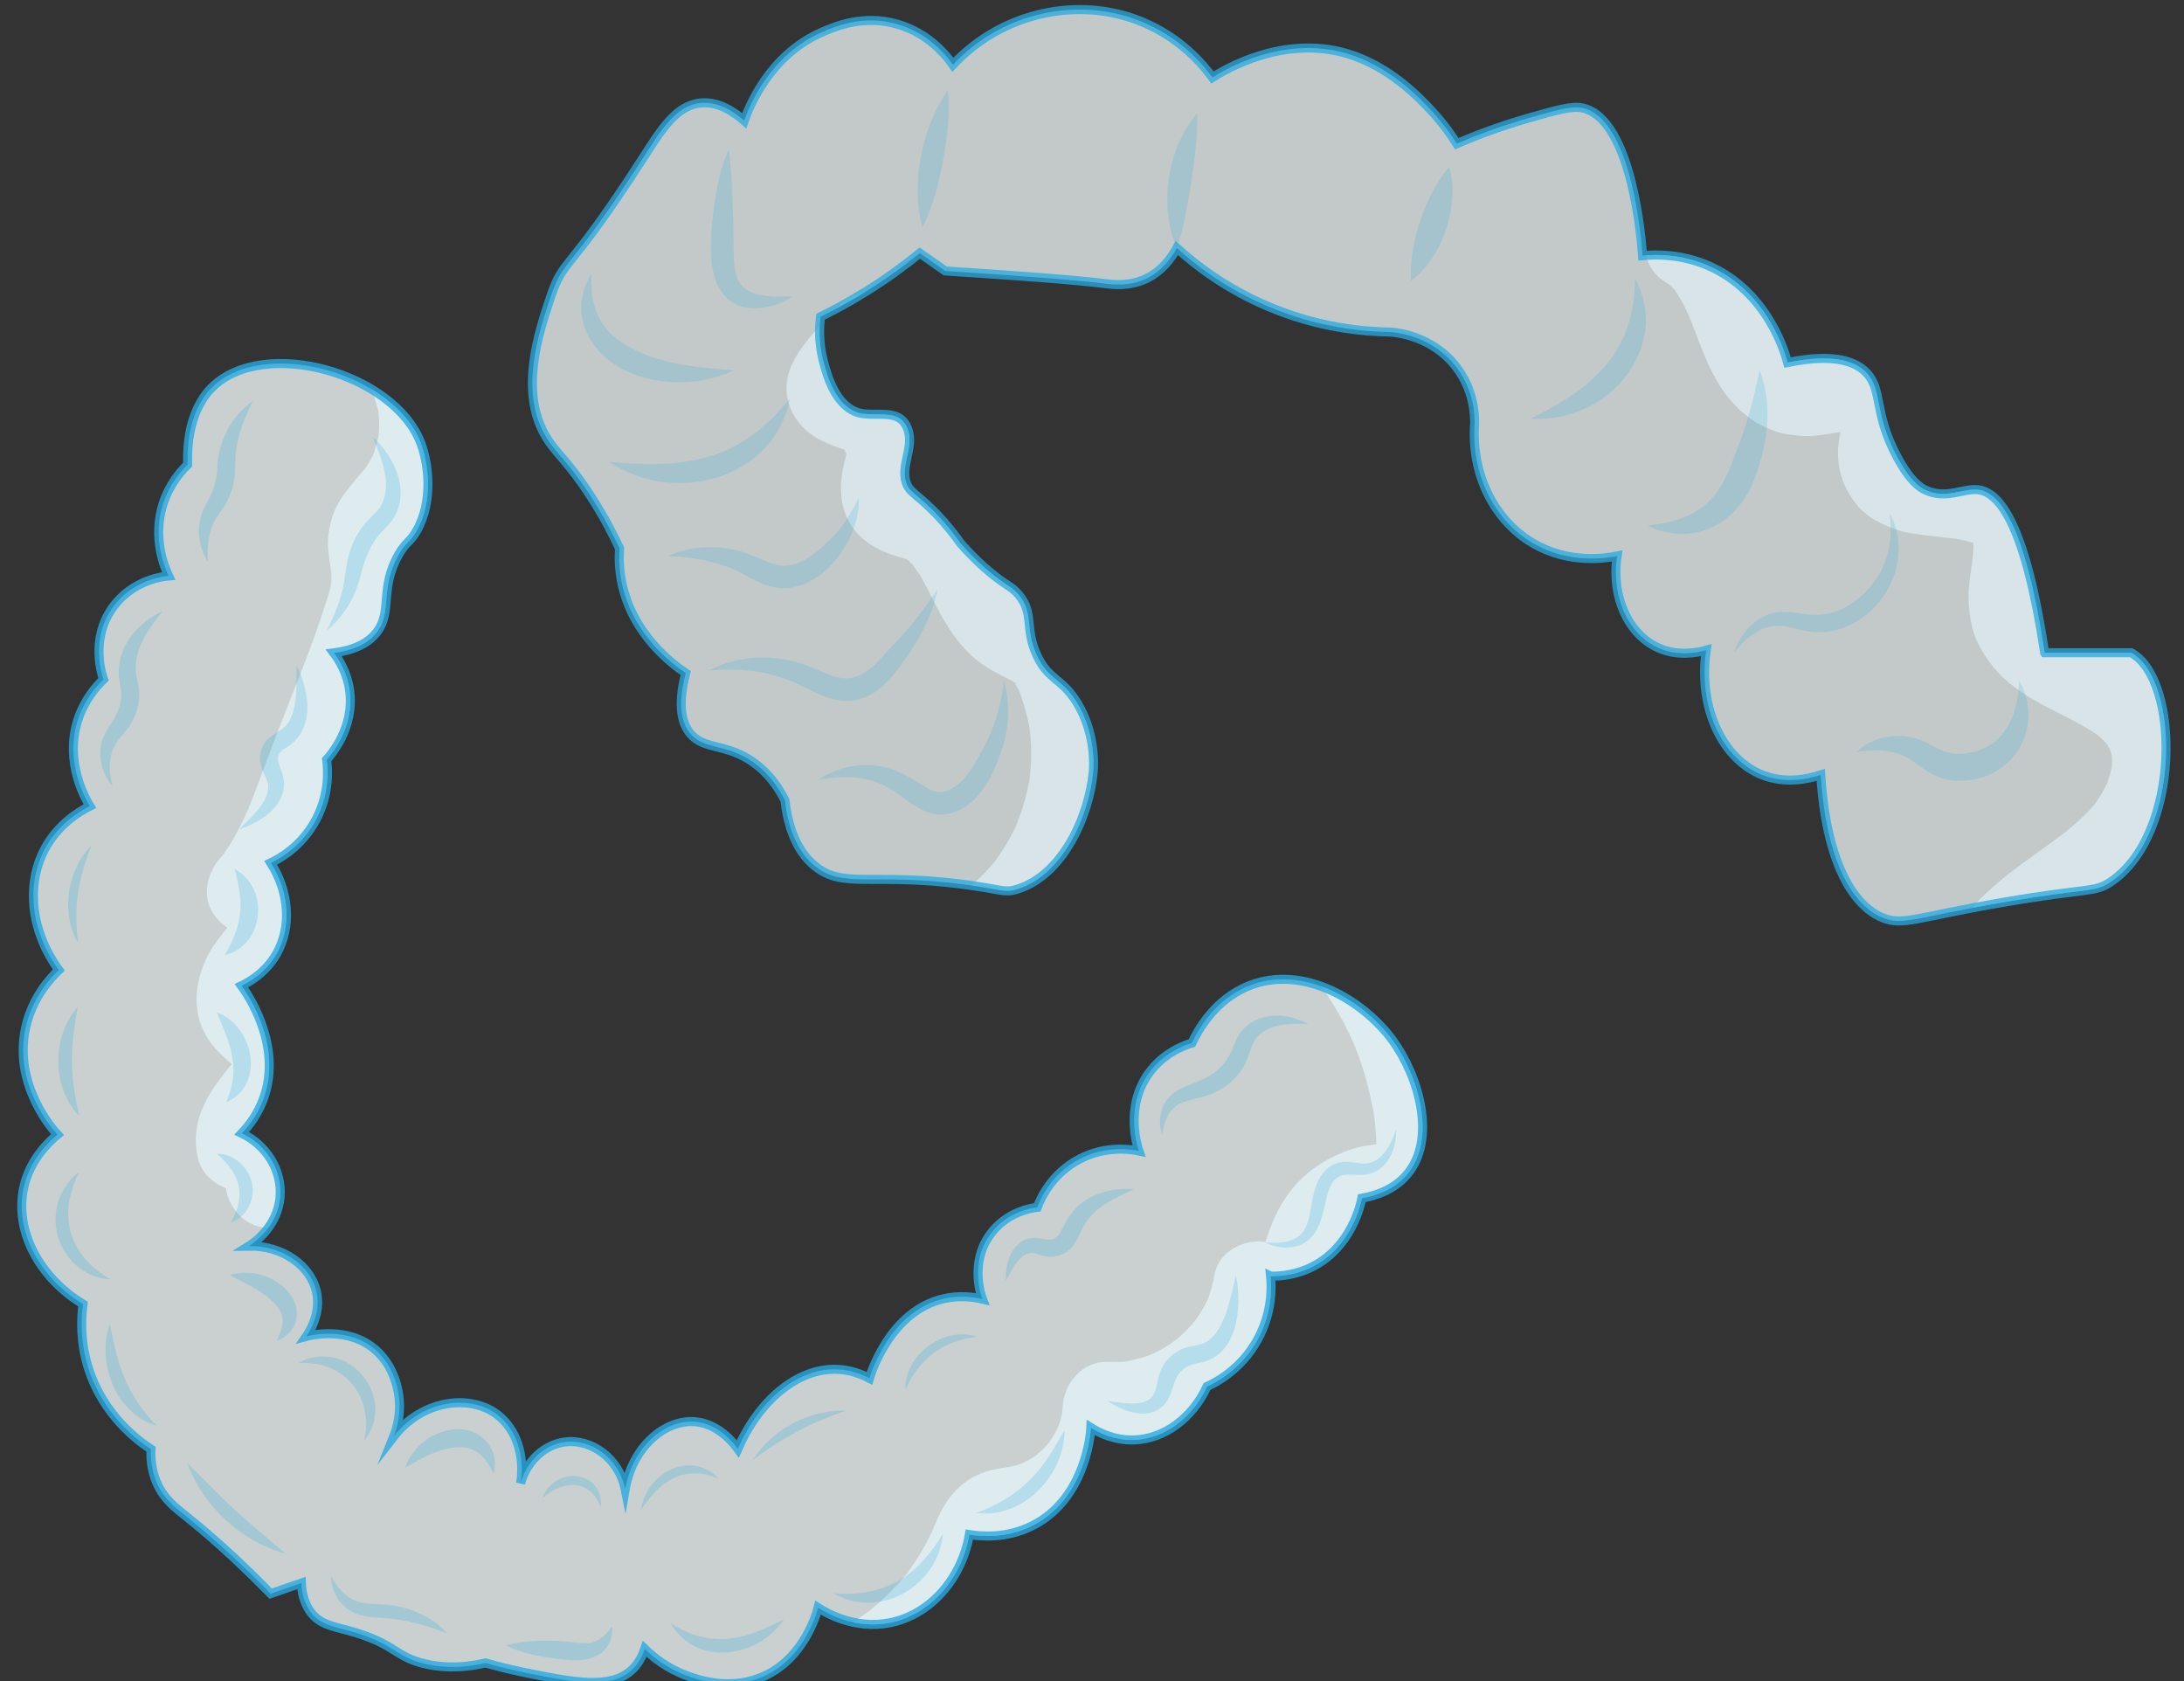 <?xml version="1.0" encoding="UTF-8"?>
<svg id="Layer_1" data-name="Layer 1" xmlns="http://www.w3.org/2000/svg" xmlns:xlink="http://www.w3.org/1999/xlink" viewBox="0 0 773 595">
  <rect x="0" y="0" width="773" height="595" fill="#333333" stroke="none"/>
  <defs>
    <style>
      .cls-1, .cls-2 {
        fill: none;
      }

      .cls-1, .cls-2, .cls-3, .cls-4 {
        stroke: #27aae1;
        stroke-miterlimit: 10;
        stroke-width: 3.2px;
      }

      .cls-1, .cls-4, .cls-5 {
        opacity: .79;
      }

      .cls-6 {
        clip-path: url(#clippath);
      }

      .cls-7, .cls-2, .cls-8, .cls-3, .cls-9 {
        opacity: .76;
      }

      .cls-7, .cls-10, .cls-11 {
        stroke-width: 0px;
      }

      .cls-7, .cls-11 {
        fill: #deecf0;
      }

      .cls-12 {
        clip-path: url(#clippath-1);
      }

      .cls-13 {
        opacity: .19;
      }

      .cls-14 {
        opacity: .23;
      }

      .cls-3, .cls-4, .cls-9, .cls-5 {
        fill: #f0f9f8;
      }

      .cls-10 {
        fill: #27aae1;
      }
    </style>
    <clipPath id="clippath">
      <path class="cls-3" d="m723.69,231h30.63c17.39,9.58,17.61,64.35-7.21,81.07-5.85,3.94-7.51,2.01-37.83,7.21-31.48,5.4-35.86,8.54-43.24,5.4-4.03-1.72-18.98-9.58-21.62-50.44-4.49,1.47-12.56,3.24-20.72,0-13.93-5.53-22.76-23.52-19.82-44.14-3.11.87-10.11,2.32-17.11-.9-10.4-4.78-16.58-17.92-14.41-32.43-3.96.8-17.02,2.92-29.72-4.5-13.98-8.17-21.97-24.65-20.72-42.33.05-2.9-.16-11.64-6.31-19.82-8.44-11.23-21.35-12.45-23.42-12.61-9.75-.12-25.56-1.54-43.23-9.01-14.96-6.32-25.7-14.61-32.43-20.72-1.76,3.23-5.07,8.06-10.81,10.81-6.01,2.89-11.82,2.12-14.41,1.8-11.73-1.45-31.14-2.82-56.75-4.5,0,0-2.83-1.98-9.01-6.31-5.39,4.38-11.68,9-18.92,13.51-5.67,3.53-11.12,6.5-16.21,9.01-.44,3.46-.7,8.94.9,15.31,1.67,6.63,4.57,15.41,11.49,18.3,6.32,2.64,16.48-2.52,18.84,7.41,1.36,5.75-2.74,11.87-.96,17.5,1.18,3.74,3.48,3.83,10.33,10.83,4.22,4.32,7.17,8.27,8.95,10.81,2.15,2.47,5.45,6.01,9.91,9.79,6.4,5.43,7.83,5.11,10.49,8.2,5.86,6.78,2.12,11.93,6.63,21.65,4.1,8.85,8.75,7.94,14.14,16.67,6.36,10.31,6.11,21.39,5.77,24.85-1.51,15.54-10.81,36.46-27.12,41.34-4.43,1.32-5.34-.05-18.92-1.8-32.21-4.16-42.25,1.61-52.24-6.31-3.96-3.14-9.2-9.44-10.81-23.42-2.17-4.31-5.98-10.24-12.61-14.41-8.94-5.62-15.99-3.64-20.72-9.01-2.73-3.1-5.03-9.04-1.8-21.62-4.86-3.29-18.66-13.59-22.52-31.53-1-4.66-1.14-8.94-.9-12.61-2.01-4.32-5.23-10.71-9.91-18.01-8.17-12.76-12.6-15.49-16.21-21.62-9.45-16.02-2.48-36.77,1.8-49.54,4.62-13.76,5.96-7.53,32.43-48.64,6.65-10.33,11.92-19.04,20.72-19.82,6.37-.56,11.89,3.28,15.31,6.31,1.49-4.26,8.63-23.28,27.92-31.53,4.38-1.87,14.22-6.07,26.12-2.7,11.5,3.26,17.84,11.57,19.82,14.41,4.06-4.32,13.29-12.93,27.92-17.11,4.45-1.27,20.53-5.61,38.73,1.8,13.91,5.66,21.9,15.27,25.22,19.82,3.99-2.54,24.73-15.22,47.58-8.49,15.29,4.5,26.06,16.09,29.88,20.2,4.14,4.45,7.07,8.64,9.01,11.71,5.68-2.45,14.32-5.88,25.22-9.01,10.4-2.98,15.67-4.46,19.4-3.6,17.54,4.01,20.81,47.47,21.13,52.24,5.11-.49,13.92-.55,23.42,3.6,20.95,9.17,27.06,30.96,27.92,34.23,17.17-3.53,24.44-.04,27.92,3.6,5.83,6.1,2.41,14.02,10.81,29.72,4.73,8.84,8.27,10.91,9.91,11.71,7.42,3.6,13.57-.71,18.92,0,7.76,1.03,16.69,13.04,23.42,57.65Z"/>
    </clipPath>
    <clipPath id="clippath-1">
      <path class="cls-4" d="m449.74,451.62c3.44.05,9.04-.38,14.91-3.39,13.67-7,16.91-21.91,17.37-24.19,4.84-.86,11.21-2.92,15.78-8.16,10.96-12.56,4.38-35.08-4.99-47.85-10.2-13.89-31.49-26.86-50.73-19.18-12.22,4.88-18.17,15.91-20.22,20.27-2.75.83-10,3.42-15.22,10.64-8.69,12.01-4.04,26.13-3.53,27.58-2.54-.54-11.45-2.1-20.92,2.79-10.47,5.41-14.23,14.91-15.05,17.13-1.53.17-10.79,1.38-16.74,9.68-7.35,10.23-2.99,21.95-2.66,22.81-3.77-.88-8.55-1.34-13.75-.14-18.99,4.36-25.81,26.62-26.26,28.17-4.77-2.49-8.88-3.12-11.83-3.19-13.72-.32-27.22,10.94-34.76,28.14-1.24-1.72-6.74-8.96-15.24-9.6-10.53-.79-22.02,8.82-24.62,23.88-2.17-10.94-12.03-17.96-21.42-16.69-7.25.98-13.49,6.81-15.61,14.65,1.58-9.56-1.38-19.11-8.13-24.28-9.77-7.49-26.76-5.29-36.79,7.7.99-2.47,3.28-9.14,1.3-17.28-.54-2.22-2.14-8.47-7.59-13.3-9.75-8.64-23.31-5.21-24.62-4.86,1.09-1.58,5.33-8.15,3.59-15.84-2.09-9.18-11.9-16.33-23.91-16.12.99-.61,10.21-6.49,11.04-17.53.69-9.18-4.69-18.14-13.58-22.39,2.78-2.92,5.75-6.94,7.68-12.19,7.06-19.22-6.12-37.76-7.79-40.03,2.98-1.43,8.71-4.74,12.45-11.32,5.39-9.48,4.47-21.85-2.08-32.18,2.71-1.28,10.93-5.6,16.09-15.41,4.9-9.32,4.11-18.05,3.7-21.09,1.4-1.54,10.05-11.4,8.11-24.7-.9-6.18-3.73-10.66-5.59-13.1,9.03-1.19,13.18-4.58,15.3-7.39,5.51-7.3.89-15.33,7.54-27.18,2.81-5.02,4.03-4.26,6.52-8.67,6.01-10.6,4.11-24.05,1.44-31.03-9.47-24.74-55.36-37.68-73.74-19.83-2.52,2.45-9.33,10.15-8.78,27.47-2.43,2.35-6.41,6.88-8.64,13.72-4.03,12.35.65,23.02,1.92,25.69-1.67.14-12.65,1.28-19.71,11.01-8.32,11.46-3.72,24.53-3.34,25.58-2.66,2.55-6.85,7.33-9.12,14.48-4.8,15.09,2.93,28.16,4.29,30.38-3.85,1.93-11.43,6.49-16.09,15.41-6.7,12.81-4.6,29.32,5.1,42.6-3.13,2.98-9.38,9.78-11.72,20.3-4.54,20.39,9.7,36.29,11.23,37.94-3.34,2.78-9.94,9.15-12,19.05-3.08,14.78,5.22,31.3,21.05,40.94-.67,4.99-1.06,13.15,1.83,22.44,5.31,17.08,18,26.14,22.24,28.91-.15,2.98.05,7.35,2.06,11.94,2.53,5.77,6.57,8.79,10.56,11.97,16.34,13.05,29.48,27.03,29.69,27.22h0s10.42-3.62,10.9-3.78c.14,3.11.85,7.4,3.78,10.9,3.64,4.33,8.12,4.4,15.92,6.83,13.74,4.29,13.76,8.45,24.02,10.87,4.64,1.09,11.82,1.94,21.48-.31,3.08.89,7.88,2.18,13.83,3.39,17.61,3.59,30.18,5.98,37.72-.73,1.42-1.26,3.43-3.54,4.8-7.62,2.76,2.7,7.81,6.94,15.24,9.6,3.48,1.25,13.87,4.97,25.01.85,15.99-5.91,20.64-23.24,21.09-25.04,2.73,1.75,12.87,7.81,25.38,5.34,14.04-2.78,25.35-15.17,28.18-31.22,4.07.66,12.98,1.49,22.16-3.07,19.39-9.64,20.8-33.77,20.84-34.78,2.77,1.74,8.27,4.61,15.36,4.35,10.73-.39,20.61-7.8,25.75-18.91,3.05-1.39,11.99-5.95,17.82-16.46,5.47-9.86,5-19.2,4.66-22.61Z"/>
    </clipPath>
  </defs>
  <g>
    <path class="cls-9" d="m723.69,231h30.63c17.39,9.58,17.61,64.35-7.21,81.07-5.85,3.94-7.51,2.01-37.83,7.21-31.48,5.4-35.86,8.54-43.24,5.4-4.03-1.72-18.98-9.58-21.62-50.44-4.49,1.47-12.56,3.24-20.72,0-13.93-5.53-22.76-23.52-19.82-44.14-3.11.87-10.11,2.32-17.11-.9-10.4-4.78-16.58-17.92-14.41-32.43-3.96.8-17.02,2.92-29.72-4.5-13.98-8.17-21.97-24.65-20.72-42.33.05-2.9-.16-11.64-6.31-19.82-8.44-11.23-21.35-12.45-23.42-12.61-9.75-.12-25.56-1.54-43.23-9.01-14.96-6.32-25.7-14.61-32.43-20.72-1.76,3.23-5.07,8.06-10.81,10.81-6.01,2.89-11.82,2.12-14.41,1.8-11.73-1.45-31.14-2.82-56.75-4.5,0,0-2.83-1.98-9.01-6.31-5.39,4.38-11.68,9-18.92,13.51-5.67,3.53-11.12,6.5-16.21,9.01-.44,3.46-.7,8.94.9,15.31,1.67,6.63,4.57,15.41,11.49,18.3,6.32,2.64,16.48-2.52,18.84,7.41,1.36,5.75-2.74,11.87-.96,17.5,1.18,3.74,3.48,3.83,10.33,10.83,4.22,4.32,7.17,8.27,8.95,10.81,2.15,2.47,5.45,6.01,9.91,9.79,6.4,5.43,7.83,5.11,10.49,8.2,5.86,6.78,2.12,11.93,6.63,21.65,4.1,8.85,8.75,7.94,14.14,16.67,6.36,10.31,6.11,21.39,5.77,24.85-1.51,15.54-10.81,36.46-27.12,41.34-4.43,1.32-5.34-.05-18.92-1.8-32.21-4.16-42.25,1.61-52.24-6.31-3.96-3.14-9.2-9.44-10.81-23.42-2.17-4.31-5.98-10.24-12.61-14.41-8.94-5.62-15.99-3.64-20.72-9.01-2.73-3.1-5.03-9.04-1.8-21.62-4.86-3.29-18.66-13.59-22.52-31.53-1-4.66-1.14-8.94-.9-12.61-2.01-4.32-5.23-10.71-9.91-18.01-8.17-12.76-12.6-15.49-16.21-21.62-9.45-16.02-2.48-36.77,1.8-49.54,4.62-13.76,5.96-7.53,32.43-48.64,6.65-10.33,11.92-19.04,20.72-19.82,6.37-.56,11.89,3.28,15.31,6.31,1.49-4.26,8.63-23.28,27.92-31.53,4.38-1.87,14.22-6.07,26.12-2.7,11.5,3.26,17.84,11.57,19.82,14.41,4.06-4.32,13.29-12.93,27.92-17.11,4.45-1.27,20.53-5.61,38.73,1.8,13.91,5.66,21.9,15.27,25.22,19.82,3.99-2.54,24.73-15.22,47.58-8.49,15.29,4.5,26.06,16.09,29.88,20.2,4.14,4.45,7.07,8.64,9.01,11.71,5.68-2.45,14.32-5.88,25.22-9.01,10.4-2.98,15.67-4.46,19.4-3.6,17.54,4.01,20.81,47.47,21.13,52.24,5.11-.49,13.92-.55,23.42,3.6,20.95,9.17,27.06,30.96,27.92,34.23,17.17-3.53,24.44-.04,27.92,3.6,5.83,6.1,2.41,14.02,10.81,29.72,4.73,8.84,8.27,10.91,9.91,11.71,7.42,3.6,13.57-.71,18.92,0,7.76,1.03,16.69,13.04,23.42,57.65Z"/>
    <g class="cls-6">
      <g class="cls-8">
        <path class="cls-11" d="m296.87,108.15c-8.85,10.06-23.25,21.71-16.96,36.63,2.24,5.3,6.44,9.19,11.64,11.54,2.56,1.16,5.2,2.2,7.89,3.05l.55.19c-1.73-.72-1.79-.64-.19.24l-1.12-.79c1.07,1.17,1.25,1.32.54.44-1.55-1.98,1.48,3.3-.16-.72.35.85.51,1.74.76,2.61-1.1-3.76-.34-.43-.24-.2-.6-1.37.36-1.64-.16.22-2.1,7.52-2.93,15.73.87,22.88,3.27,6.14,8.78,9.8,15.22,12.02,2.01.69,4.08,1.26,6.12,1.86-.64-.19-2.88-1.68-.75-.2,1.48,1.02,2.18,2.34.31.04.9,1.11,2.08,2.1,3.04,3.17-2.87-3.19.78,1.42,1.36,2.39,1.82,3.08,3.39,6.3,5.01,9.49,3.69,7.24,7.96,14.53,14.22,19.86,3.91,3.33,7.89,5.28,12.39,7.6-.19-.1,2.68,1.35,2.64,1.48-.24.83-2.15-3.51-1.08-1.07.47,1.07,1.21,2.16,1.77,3.2,1.4,2.62-.24-.82.34.83,1.36,3.83,2.53,7.67,3.3,11.67-.01-.06.7,4.54.39,2.1s.18,2.2.17,2.13c.18,2.37.25,4.76.21,7.14s-.25,4.76-.45,7.14c.05-.64.54-3.13,0,0-.24,1.41-.5,2.82-.81,4.22-.51,2.33-1.12,4.64-1.84,6.92-.32,1.01-2.68,7.12-1.4,4.21-1.91,4.36-4.23,8.55-6.92,12.47.09-.13-2.68,3.6-1.28,1.83,1.05-1.34-1.61,1.86-1.94,2.22-1.75,1.96-3.62,3.79-5.57,5.55-6.22,5.64-6.15,16.97,0,22.62,6.64,6.1,15.99,6.01,22.62,0,28.96-26.26,38.89-73.57,20.16-108.52-2.92-5.45-7.45-9.99-12.8-13.07-1.77-1.02-3.67-1.77-5.49-2.68-.87-.44-1.78-1.07-2.68-1.46-2.9-1.26,1.6,1.88-.39-.27-.64-.69-1.33-1.36-1.99-2.04-.43-.45-1.68-2.45-.56-.62,1.35,2.2-.64-1.09-.75-1.25-.42-.66-.83-1.34-1.23-2.02-1.93-3.28-3.57-6.72-5.31-10.11-3.81-7.4-8.3-14.57-14.96-19.71-3.86-2.98-7.87-5.04-12.55-6.55-1.06-.34-2.33-.84-3.44-.98-1.67-.21,1.08.71,1.63,1.36l1.27,3.06c1,3.61,1.44,4.13,1.31,1.57l-.06,1.17c.24-1.05.49-2.1.75-3.14,3.14-14.44-1.14-27.96-13.22-36.87-2.6-1.92-5.49-3.16-8.54-4.28-.87-.32-1.94-.86-2.86-.98-1.39-.18,1.83,1.58-.13-.06,4.69,3.92-1.82,19.91,3.01,15.57,1.42-1.28,2.61-2.96,3.87-4.4,2.37-2.69,4.73-5.38,7.1-8.07,5.52-6.28,6.64-16.52,0-22.62-6.05-5.55-16.72-6.71-22.62,0h0Z"/>
      </g>
      <path class="cls-7" d="m589.82,100.11c.93.53,1.83,1.12,2.68,1.77-1.08-.83-2.16-1.67-3.24-2.5,1.89,1.47,3.53,3.19,4.99,5.08l-2.5-3.24c2.9,3.83,5.01,8.16,6.89,12.57-.54-1.27-1.07-2.55-1.61-3.82,3.57,8.47,6.27,17.48,10.99,25.41,2.77,4.66,6.19,8.68,10.46,11.98,3.06,2.36,5.73,3.73,9.43,5.13,2.89,1.1,5.97,1.41,9.03,1.73,4.06.42,8.27-.36,12.26-.95,2.9-.42,5.78-1,8.69-1.41-1.42.19-2.83.38-4.25.57,2.33-.31,4.66-.5,7-.21l-4.25-.57c1.03.16,2.02.41,2.98.81-1.27-.54-2.55-1.07-3.82-1.61.58.27,1.11.58,1.63.95l-3.24-2.5c.63.5,1.17,1.05,1.67,1.68l-2.5-3.24c.46.64.84,1.29,1.17,2l-1.61-3.82c.31.78.52,1.55.66,2.38l-.57-4.25c.17,1.35.12,2.66-.04,4l.57-4.25c-.8,5.65-2.84,11.08-2.76,16.87.09,7.07,2.65,13.38,7.26,18.66,3.41,3.92,8.16,6.2,12.94,7.94,3.96,1.44,8.29,1.83,12.43,2.37,3.63.47,7.28.77,10.9,1.25-1.42-.19-2.83-.38-4.25-.57,3.55.48,7.1,1.15,10.43,2.51-1.27-.54-2.55-1.07-3.82-1.61,1.48.63,2.87,1.4,4.16,2.37-1.08-.83-2.16-1.67-3.24-2.5.99.78,1.87,1.65,2.66,2.64-.83-1.08-1.67-2.16-2.5-3.24.7.93,1.27,1.9,1.76,2.96-.54-1.27-1.07-2.55-1.61-3.82.59,1.4.96,2.84,1.19,4.35l-.57-4.25c.41,3.35.09,6.71-.35,10.04l.57-4.25c-.56,4.17-1.27,8.34-1.62,12.53-.35,4.16.03,8.26.81,12.37,1.23,6.5,4.88,12.36,9.22,17.23,3.5,3.93,8.04,7.11,12.54,9.8,3.79,2.27,7.78,4.19,11.71,6.2,4.48,2.29,8.94,4.68,12.96,7.73-1.08-.83-2.16-1.67-3.24-2.5,2.31,1.78,4.42,3.77,6.21,6.08l-2.5-3.24c1.29,1.72,2.36,3.55,3.21,5.53l-1.61-3.82c.83,2.06,1.39,4.17,1.7,6.37l-.57-4.25c.31,2.56.28,5.11-.03,7.67l.57-4.25c-.48,3.52-1.46,6.91-2.82,10.19l1.61-3.82c-1.64,3.83-3.76,7.41-6.29,10.73l2.5-3.24c-3.96,5.09-8.86,9.34-13.93,13.29,1.08-.83,2.16-1.67,3.24-2.5-11.03,8.52-23.16,15.84-32.76,26.05-10.08,10.73-17.53,23.33-22.48,37.16-2.75,7.69-4.16,15.63-5.06,23.74-.42,3.81,2.09,8.72,4.68,11.31,2.77,2.77,7.33,4.86,11.31,4.68s8.43-1.54,11.31-4.68l2.5-3.24c1.45-2.49,2.17-5.19,2.18-8.07.08-.76.18-1.52.28-2.27l-.57,4.25c1.03-7.39,3.01-14.59,5.87-21.48l-1.61,3.82c2.98-7.05,6.83-13.67,11.51-19.74l-2.5,3.24c4.83-6.19,10.47-11.53,16.66-16.34-1.08.83-2.16,1.67-3.24,2.5,9.31-7.17,19.32-13.48,28.02-21.42,8.88-8.1,15.84-18.42,19.24-30,.99-3.39,1.45-6.92,1.83-10.42.24-2.21.26-4.43.02-6.65-.73-6.85-2.38-13.58-6.34-19.36-5.48-7.99-12.98-13.82-21.44-18.42-7.05-3.84-14.61-6.94-21.03-11.83l3.24,2.5c-1.96-1.53-3.77-3.22-5.32-5.18l2.5,3.24c-1.12-1.47-2.05-3.03-2.79-4.73l1.61,3.82c-.7-1.69-1.16-3.43-1.43-5.24l.57,4.25c-.46-3.65-.1-7.3.38-10.93l-.57,4.25c.79-5.79,2.16-11.82,1.65-17.7-.44-5.07-1.36-8.84-3.48-13.43-1.28-2.77-3.26-5.34-5.39-7.49-6.8-6.89-16.04-9.38-25.3-10.63-4.4-.59-8.82-.97-13.22-1.56l4.25.57c-3.07-.42-6.16-.98-9.03-2.19l3.82,1.61c-1.12-.49-2.17-1.07-3.15-1.81,1.08.83,2.16,1.67,3.24,2.5-.7-.55-1.32-1.15-1.88-1.84.83,1.08,1.67,2.16,2.5,3.24-.56-.73-1.02-1.5-1.39-2.34.54,1.27,1.07,2.55,1.61,3.82-.44-1.05-.72-2.11-.89-3.23l.57,4.25c-.15-1.4-.1-2.78.06-4.18l-.57,4.25c.79-5.6,2.87-11.03,2.74-16.77-.19-8.75-4.44-17.06-12.01-21.67-10.24-6.23-21.69-2.91-32.65-1.36l4.25-.57c-2.74.37-5.49.58-8.24.22,1.42.19,2.83.38,4.25.57-1.45-.22-2.85-.59-4.22-1.13l3.82,1.61c-1.37-.58-2.65-1.32-3.84-2.21l3.24,2.5c-1.54-1.19-2.87-2.58-4.06-4.11l2.5,3.24c-2.68-3.51-4.58-7.53-6.29-11.58l1.61,3.82c-6.55-15.65-11.5-33.34-27.28-42.37-3.62-2.07-8.28-2.73-12.33-1.61-3.71,1.02-7.73,3.89-9.56,7.35-4.02,7.61-2.02,17.45,5.74,21.88h0Z"/>
    </g>
    <path class="cls-2" d="m723.69,231h30.63c17.39,9.58,17.61,64.35-7.21,81.07-5.85,3.94-7.51,2.01-37.83,7.21-31.48,5.4-35.86,8.54-43.24,5.4-4.03-1.72-18.98-9.58-21.62-50.44-4.49,1.47-12.56,3.24-20.72,0-13.93-5.53-22.76-23.52-19.82-44.14-3.11.87-10.11,2.32-17.11-.9-10.4-4.78-16.58-17.92-14.41-32.43-3.96.8-17.02,2.92-29.72-4.5-13.98-8.17-21.97-24.65-20.72-42.33.05-2.9-.16-11.64-6.31-19.82-8.44-11.23-21.35-12.45-23.42-12.61-9.75-.12-25.56-1.54-43.23-9.01-14.96-6.32-25.7-14.61-32.43-20.72-1.76,3.23-5.07,8.06-10.81,10.81-6.01,2.89-11.82,2.12-14.41,1.8-11.73-1.45-31.14-2.82-56.75-4.5,0,0-2.83-1.98-9.01-6.31-5.39,4.38-11.68,9-18.92,13.51-5.67,3.53-11.12,6.5-16.21,9.01-.44,3.46-.7,8.94.9,15.31,1.67,6.63,4.57,15.41,11.49,18.3,6.32,2.64,16.48-2.52,18.84,7.41,1.36,5.75-2.74,11.87-.96,17.5,1.18,3.74,3.48,3.83,10.33,10.83,4.22,4.32,7.17,8.27,8.95,10.81,2.15,2.47,5.45,6.01,9.91,9.79,6.4,5.43,7.83,5.11,10.49,8.2,5.86,6.78,2.12,11.93,6.63,21.65,4.1,8.85,8.75,7.94,14.14,16.67,6.36,10.31,6.11,21.39,5.77,24.85-1.51,15.54-10.81,36.46-27.12,41.34-4.43,1.32-5.34-.05-18.92-1.8-32.21-4.16-42.25,1.61-52.24-6.31-3.96-3.14-9.2-9.44-10.81-23.42-2.17-4.31-5.98-10.24-12.61-14.41-8.94-5.62-15.99-3.64-20.72-9.01-2.73-3.1-5.03-9.04-1.8-21.62-4.86-3.29-18.66-13.59-22.52-31.53-1-4.66-1.14-8.94-.9-12.61-2.01-4.32-5.23-10.71-9.91-18.01-8.17-12.76-12.6-15.49-16.21-21.62-9.45-16.02-2.48-36.77,1.8-49.54,4.62-13.76,5.96-7.53,32.43-48.64,6.65-10.33,11.92-19.04,20.72-19.82,6.37-.56,11.89,3.28,15.31,6.31,1.49-4.26,8.63-23.28,27.92-31.53,4.38-1.87,14.22-6.07,26.12-2.7,11.5,3.26,17.84,11.57,19.82,14.41,4.06-4.32,13.29-12.93,27.92-17.11,4.45-1.27,20.53-5.61,38.73,1.8,13.91,5.66,21.9,15.27,25.22,19.82,3.99-2.54,24.73-15.22,47.58-8.49,15.29,4.5,26.06,16.09,29.88,20.2,4.14,4.45,7.07,8.64,9.01,11.71,5.68-2.45,14.32-5.88,25.22-9.01,10.4-2.98,15.67-4.46,19.4-3.6,17.54,4.01,20.81,47.47,21.13,52.24,5.11-.49,13.92-.55,23.42,3.6,20.95,9.17,27.06,30.96,27.92,34.23,17.17-3.53,24.44-.04,27.92,3.6,5.83,6.1,2.41,14.02,10.81,29.72,4.73,8.84,8.27,10.91,9.91,11.71,7.42,3.6,13.57-.71,18.92,0,7.76,1.03,16.69,13.04,23.42,57.65Z"/>
  </g>
  <g class="cls-13">
    <path class="cls-10" d="m668.74,181.46c9.26,16.46-2.09,38.41-20.62,41.92-3.96.82-8.42.26-12.17-.78-3.41-.88-6.3-1.65-9.67-.79-5.19,1.25-9.08,4.9-12.48,9.18,2.12-7.5,9.01-14.53,17.33-14.49,3.88-.06,7.42,1.07,11.04,1.13,10.02.13,18.85-6.81,23.54-15.51,3.2-5.98,4.1-13.25,3.04-20.67h0Z"/>
  </g>
  <g class="cls-13">
    <path class="cls-10" d="m714.68,240.91c9.59,17.13-3.03,36.78-23.02,35.35-2.64-.26-5.39-1.06-7.68-2.26-4.63-2.37-7.61-5.93-12.47-7.37-4.69-1.51-9.33-1.29-14.47-.5,7.26-6.8,18.12-7.43,26.59-2.38,3.07,1.62,5.54,2.84,8.82,3.04,5.01.1,10.2-1.41,14.05-4.7,5.9-5.26,7.83-13.24,8.18-21.17h0Z"/>
  </g>
  <g class="cls-13">
    <path class="cls-10" d="m622.81,131.02c5.03,13.13,2.67,27.94-2.73,40.64-4.71,10.75-14.89,18.21-26.82,17.21-3.6-.28-7.03-1.25-10.08-2.9,11.32-1.09,20.79-4.86,26.18-14.46,2.32-3.89,3.86-8.21,5.44-12.49,3.62-9.07,5.95-18.36,8.01-27.99h0Z"/>
  </g>
  <g class="cls-13">
    <path class="cls-10" d="m578.67,98.59c9.78,17.06.02,37.51-16.86,45.61-6.19,2.98-13.2,4.57-20.07,3.93,9.13-4.62,17.3-9.09,24.22-16.28,8.97-8.93,12.67-20.44,12.71-33.26h0Z"/>
  </g>
  <g class="cls-13">
    <path class="cls-10" d="m512.92,58.96c3.85,13.65-2.2,31.94-13.51,40.53-.83-13.19,4.97-30.45,13.51-40.53h0Z"/>
  </g>
  <g class="cls-13">
    <path class="cls-10" d="m423.74,40.05c.22,8.39-.94,16.03-2.06,24.1-1.29,8.05-2.44,15.69-5.14,23.64-6.55-14.63-3.34-35.67,7.21-47.74h0Z"/>
  </g>
  <g class="cls-13">
    <path class="cls-10" d="m335.47,31.94c.89,6.6.13,12.5-.68,18.82-1.56,10.32-3.6,20.3-8.33,29.82-4.23-15.5-.22-35.58,9.01-48.64h0Z"/>
  </g>
  <g class="cls-13">
    <path class="cls-10" d="m258.01,52.66c1.41,12.19,1.48,24.49,1.65,36.45.25,9.08,1.42,14.58,11.77,15.61,2.87.35,5.92.26,9.09.18-2.66,1.74-5.61,3.04-8.86,3.74-13.76,2.82-19.9-6.8-20-19.26-.18-6.45.52-12.55,1.4-18.63.94-6.16,2.39-12.28,4.94-18.09h0Z"/>
  </g>
  <g class="cls-13">
    <path class="cls-10" d="m209.37,96.79c-.83,14.48,4.88,22.61,17.52,28.06,10.55,4.46,21.34,5.33,32.92,6.16-7.98,3.9-17.4,5.04-26.25,3.82-.84-.15-2.9-.53-3.7-.69-.76-.21-2.86-.81-3.65-1.03-1.15-.42-2.42-.94-3.57-1.39-14.19-6.16-21.97-20.9-13.27-34.94h0Z"/>
  </g>
  <g class="cls-13">
    <path class="cls-10" d="m279.63,140.93c-4.86,25.19-32.72,35.76-55.34,27.01-3.04-1.17-5.99-2.57-8.62-4.5,12.21,1.1,24.19,1.46,35.69-2.01,11.58-3.42,20.53-10.95,28.26-20.51h0Z"/>
  </g>
  <g class="cls-13">
    <path class="cls-10" d="m303.95,176.06c.77,13.89-12.01,32.56-27.31,32.08-7.62-.35-13.39-5.74-20.26-7.88-6.14-2.21-12.83-3.17-19.98-3.48,6.52-3,14.13-3.87,21.53-2.61,5.36.77,10.36,3.36,15.15,5.19,7.37,2.72,13.85-1.93,19.18-6.98,4.87-4.32,8.66-9.81,11.69-16.31h0Z"/>
  </g>
  <g class="cls-13">
    <path class="cls-10" d="m331.87,208.48c-1.69,8.42-5.61,16.37-10.51,23.35-3.94,5.57-7.8,11.53-14.35,14.58-11.13,5.09-19.41-2.76-29.25-6.22-8.48-3.06-17.39-3.69-26.95-2.89,9.45-4.99,21.55-6,32.06-2.7,5.57,1.47,10.86,5.25,16.48,5.48,7.66-.15,11.98-6.93,17.11-12.15,5.76-6.05,10.75-12.53,15.42-19.45h0Z"/>
  </g>
  <g class="cls-13">
    <path class="cls-10" d="m355.29,240.91c2.38,8.09,1.92,17.25-1.07,25.47-2.92,8.41-7.63,18.18-16.99,21.23-10.24,3.34-16.74-6.19-24.62-9.76-7.07-3.4-15.25-3.39-23.08-1.81,7.3-5.03,16.66-6.72,25.3-4.07,4.45,1.28,8.38,3.9,11.71,5.95,2.69,1.63,4.57,2.67,7.39,2.29,7.04-1.65,11.11-9.96,14.53-16.29,3.73-6.92,5.87-14.62,6.83-23.01h0Z"/>
  </g>
  <g>
    <path class="cls-5" d="m449.74,451.62c3.44.05,9.04-.38,14.91-3.39,13.67-7,16.91-21.91,17.37-24.19,4.84-.86,11.21-2.92,15.78-8.16,10.96-12.56,4.38-35.08-4.99-47.85-10.2-13.89-31.49-26.86-50.73-19.18-12.22,4.88-18.17,15.91-20.22,20.27-2.75.83-10,3.42-15.22,10.64-8.69,12.01-4.04,26.13-3.53,27.58-2.54-.54-11.45-2.1-20.92,2.79-10.47,5.41-14.23,14.91-15.05,17.13-1.53.17-10.79,1.38-16.74,9.68-7.35,10.23-2.99,21.95-2.66,22.81-3.77-.88-8.55-1.34-13.75-.14-18.99,4.36-25.81,26.62-26.26,28.17-4.77-2.49-8.88-3.12-11.83-3.19-13.72-.32-27.22,10.94-34.76,28.14-1.24-1.72-6.74-8.96-15.24-9.6-10.53-.79-22.02,8.82-24.62,23.88-2.17-10.94-12.03-17.96-21.42-16.69-7.25.98-13.49,6.81-15.61,14.65,1.58-9.56-1.38-19.11-8.13-24.28-9.77-7.49-26.76-5.29-36.79,7.7.99-2.47,3.28-9.14,1.3-17.28-.54-2.22-2.14-8.47-7.59-13.3-9.75-8.64-23.31-5.21-24.62-4.86,1.09-1.58,5.33-8.15,3.59-15.84-2.09-9.18-11.9-16.33-23.91-16.12.99-.61,10.21-6.49,11.04-17.53.69-9.18-4.69-18.14-13.58-22.39,2.78-2.92,5.75-6.94,7.68-12.19,7.06-19.22-6.12-37.76-7.79-40.03,2.98-1.43,8.71-4.74,12.45-11.32,5.39-9.48,4.47-21.85-2.08-32.18,2.71-1.28,10.93-5.6,16.09-15.41,4.9-9.32,4.11-18.05,3.7-21.09,1.4-1.54,10.05-11.4,8.11-24.7-.9-6.18-3.73-10.66-5.59-13.1,9.03-1.19,13.18-4.58,15.3-7.39,5.51-7.3.89-15.33,7.54-27.18,2.81-5.02,4.03-4.26,6.52-8.67,6.01-10.6,4.11-24.05,1.44-31.03-9.47-24.74-55.36-37.68-73.74-19.83-2.52,2.45-9.33,10.15-8.78,27.47-2.43,2.35-6.41,6.88-8.64,13.72-4.03,12.35.65,23.02,1.92,25.69-1.67.14-12.65,1.28-19.71,11.01-8.32,11.46-3.72,24.53-3.34,25.58-2.66,2.55-6.85,7.33-9.12,14.48-4.8,15.09,2.93,28.16,4.29,30.38-3.85,1.93-11.43,6.49-16.09,15.41-6.7,12.81-4.6,29.32,5.1,42.6-3.13,2.98-9.38,9.78-11.72,20.3-4.54,20.39,9.7,36.29,11.23,37.94-3.34,2.78-9.94,9.15-12,19.05-3.08,14.78,5.22,31.3,21.05,40.94-.67,4.99-1.06,13.15,1.83,22.44,5.31,17.08,18,26.14,22.24,28.91-.15,2.98.05,7.35,2.06,11.94,2.53,5.77,6.57,8.79,10.56,11.97,16.34,13.05,29.48,27.03,29.69,27.22h0s10.42-3.62,10.9-3.78c.14,3.11.85,7.4,3.78,10.9,3.64,4.33,8.12,4.4,15.92,6.83,13.74,4.29,13.76,8.45,24.02,10.87,4.64,1.09,11.82,1.94,21.48-.31,3.08.89,7.88,2.18,13.83,3.39,17.61,3.59,30.18,5.98,37.72-.73,1.42-1.26,3.43-3.54,4.8-7.62,2.76,2.7,7.81,6.94,15.24,9.6,3.48,1.25,13.87,4.97,25.01.85,15.99-5.91,20.64-23.24,21.09-25.04,2.73,1.75,12.87,7.81,25.38,5.34,14.04-2.78,25.35-15.17,28.18-31.22,4.07.66,12.98,1.49,22.16-3.07,19.39-9.64,20.8-33.77,20.84-34.78,2.77,1.74,8.27,4.61,15.36,4.35,10.73-.39,20.61-7.8,25.75-18.91,3.05-1.39,11.99-5.95,17.82-16.46,5.47-9.86,5-19.2,4.66-22.61Z"/>
    <g class="cls-12">
      <path class="cls-11" d="m675.84,536.93c15.44,0,15.46-23.99,0-23.99s-15.46,23.99,0,23.99h0Z"/>
      <path class="cls-11" d="m464.51,344.86c8.45,10.94,14.3,21.87,17.93,33.49,1.72,5.48,3.55,13.49,4.08,17.7-.12-.93.29,3.04.35,3.77.14,1.69.23,3.38.29,5.07.05,1.51-.34,3.57.06,5-.06,1.17,0,1.02.21-.44.63-1.4,1.7-2.41,3.21-3.04,3.18-1.9,3.6-2.45,1.27-1.65l1.39-.2c-1.45.17-2.92.14-4.37.26-3.84.32-7.73.86-11.38,2.15-7.15,2.54-13.93,6.62-19,12.35-5.43,6.14-8.4,12.98-10.83,20.73-.18.58-.99,4.79-.64,2.32-.25,1.73-.82,1.67.79-.01,1.05-.69.94-.63-.32.16.8-.54,1.66-.79,2.6-.75,1.96-.19,5.1.62,6.48,2.18-7.6-8.57-24.63-4.6-26.73,7.06-.5,2.78-1.23,5.44-2.12,8.13-1.37,4.09,1.44-2.49-.58,1.31-.66,1.24-1.29,2.47-2.02,3.67s-1.52,2.34-2.32,3.5c1.87-2.72-.73.81-1.01,1.13-1.88,2.1-3.94,4-6.08,5.83,2.09-1.78-.48.32-1.28.85-1.17.78-2.37,1.51-3.59,2.2s-2.48,1.3-3.75,1.91c2.51-1.21-.37.12-1.38.46-2.45.83-4.93,1.31-7.44,1.89-1.18.2-.92.17.79-.1-.7.07-1.39.12-2.09.15-1.64.09-3.27.06-4.91,0-8.89-.36-15.66,7.63-16,16-.05,1.28-.59,4.15,0,1.36-.29,1.38-.59,2.75-1.01,4.1-.31,1.02-1.68,3.89-.44,1.43-.64,1.26-1.29,2.51-2.03,3.72-.49.79-2.56,3.46-.79,1.36-.91,1.08-1.86,2.13-2.87,3.13-.25.24-3.71,3.17-1.06,1.17-1.12.84-2.32,1.62-3.53,2.33-.35.2-4.43,2.15-1.24.85-1.3.53-2.66.96-4.02,1.32-2.76.72-5.63.88-8.4,1.58-9.77,2.48-15.7,9.33-19.4,18.3-.24.59-1.91,4.54-.66,1.67-.6,1.36-1.24,2.71-1.91,4.04-1.34,2.66-2.83,5.25-4.44,7.76-.81,1.25-1.68,2.46-2.51,3.7-1.84,2.74,1.22-1.25-1.13,1.49-1.94,2.27-3.9,4.51-6.02,6.61s-4.35,4.07-6.64,5.99.5-.3-.9.67c-1.22.85-2.44,1.71-3.69,2.53-2.5,1.62-5.08,3.12-7.74,4.47-1.33.68-2.67,1.32-4.03,1.93-1.04.46-.91.41.39-.16-.92.37-1.86.72-2.79,1.05-7.84,2.86-13.98,10.99-11.17,19.68,2.49,7.7,11.26,14.24,19.68,11.17,28.63-10.46,51.14-31.74,62.73-59.98.29-.69.56-1.38.84-2.07.41-1.06.37-.91-.14.43,1.47-2.3.8-1.82-2.01,1.45-1.54.53-1.75.62-.63.29,2.98-.38,6.15-1.01,9.07-1.77,7.75-2.01,14.66-6.04,20.79-11.08,12.13-9.95,19.07-24.97,19.69-40.53l-16,16c31.76,1.27,62.94-22.92,68.63-54.41l-26.73,7.06c7.34,8.27,20.46,9.07,29.69,3.57s12.38-13.78,15.34-23.17c.31-1.05.65-2.1,1.02-3.14-.64,1.39-.55,1.27.25-.35.47-.85.99-1.68,1.55-2.48-1.02,1.3-.92,1.25.29-.15.27-.25,3.72-3.01,1.23-1.29.61-.42,5.66-2.87,2.66-1.75.74-.28,6.38-1.4,2.87-1.01,1.45-.16,2.92-.14,4.37-.26,6-.49,11.47-1.62,16.33-5.37,9.17-7.08,10.03-18.11,9.41-28.83-.52-9-1.86-18.07-4.12-26.8-4.36-16.85-12.14-33.05-22.78-46.83-5.1-6.6-13.98-10.83-21.88-5.74-6.52,4.2-11.21,14.8-5.74,21.88h0Z"/>
      <path class="cls-11" d="m131.13,137.72c.49.86.95,1.74,1.37,2.64-.62-1.55-.6-1.45.05.3.4,1.42.76,2.87,1.2,4.28.34,1.89.39,1.94.17.14.11.98.19,1.97.24,2.96.07,1.49-.04,2.97-.02,4.46-.18,1.92-.15,1.98.1.18-.15.98-.34,1.95-.56,2.92-.33,1.46-.81,2.85-1.21,4.29-.66,1.76-.67,1.86-.04.31-.42.9-.86,1.78-1.34,2.64-.72,1.3-1.51,2.56-2.37,3.76,1.79-2.49-2.04,2.19-2.43,2.64-1.58,1.82-3.08,3.7-4.52,5.64-3.29,4.44-4.96,9.4-5.57,14.83-.36,3.23.03,6.05.51,9.3.02.16.74,5.15.47,2.53.12,1.18.16,2.36.12,3.55-.15,2.01-.16,2.35-.02,1.02-.31,2.05-.94,4.09-1.56,6.07-5.38,17.3-12.71,34.18-19.1,51.13-2.76,7.32-6.2,16.81-8.69,22.84-.69,1.68-3.01,6.57-4.55,9.35-.93,1.68-1.92,3.34-2.99,4.95-.61.92-1.24,1.82-1.89,2.7.8-1.07.59-.87-.62.62-4.51,5.23-6.52,13.15-2.5,19.38,3.81,5.91,11.06,9.39,18.06,7.35-3.67,1.07-9.19-1.1-9.75-5.17-.27-1.94,1.07-2.64-.31-.93,1.37-1.69-.06-.23-.71.8-.5.78-1.94,2.82-.62,1.06-.91,1.21-1.89,2.38-2.82,3.58-2.22,2.85-4.47,5.65-6.01,8.94-3.79,8.11-5.16,16.66-1.58,25.12,2.35,5.57,6.37,9.3,10.89,13.09.73.61,1.49,1.64,2.3,2.06,1.24.63-1.07-2.26.01.1-.66-.88-1-1.86-1.01-2.94-.12-1.34-.17-1.58-.16-.72.02,1.9.95-3.72.03-1.06,1.59-4.58-.75.57-1.49,1.91-.92,1.65,2.05-2.48.18-.21-.59.72-1.17,1.44-1.76,2.16-7.68,9.5-13.32,18.77-10.62,31.47,1.74,8.2,11.8,13.72,19.68,11.17,8.65-2.8,13.04-10.89,11.17-19.68.22,2.62.3,3.07.24,1.35l-.34,2.37c.42-3.87.52.34-.26.16-.31-.07,5.16-7.14,1.7-2.92,3.35-4.08,7.04-8.13,9.57-12.78,3.41-6.27,4.91-13.52,3.06-20.53s-6.36-11.75-11.64-16.09c-.96-.79-1.85-1.66-2.81-2.46-1.99-1.66.41.41.77,1.63l.24,1.14c-.2,1.63-.06,1.48.42-.46-1.48,1.7,1.39-1.83,1.56-2.09-1.38,2.1,1.05-1.36,1.3-1.68,1.47-1.87,2.98-3.72,4.35-5.66,2.21-3.14,4.08-6.62,5.2-10.31,5.42-17.84-9.61-38.99-29.29-33.25,5.19,8.91,10.38,17.82,15.56,26.73,12.93-15,19.03-33.54,25.91-51.78,3.49-9.25,6.98-18.51,10.47-27.76,3.47-9.2,7.52-18.39,10.19-27.87,1.41-5,2.39-10.43,2.21-15.64-.11-3.16-.74-6.3-1.19-9.42-.36-1.98-.4-2.26-.11-.83-.01-2.05,0-2.24.03-.59-.59,1.52-.44,1.45.47-.21-.93,1.19-.79,1.05.43-.41,1.07-1.15,2.11-2.33,3.11-3.53,3.12-3.72,5.94-7.61,8.03-12,8.35-17.51,8.02-37.69-1.29-54.78-4.01-7.36-14.77-10.32-21.88-5.74-7.46,4.81-10.02,14.02-5.74,21.88h0Z"/>
      <path class="cls-11" d="m95.77,434.64c8.37,0,16.38-7.36,16-16s-7.03-16-16-16c-8.37,0-16.38,7.36-16,16s7.03,16,16,16h0Z"/>
    </g>
    <path class="cls-1" d="m449.74,451.62c3.44.05,9.04-.38,14.91-3.39,13.67-7,16.91-21.91,17.37-24.19,4.84-.86,11.21-2.92,15.78-8.16,10.96-12.56,4.38-35.08-4.99-47.85-10.2-13.89-31.49-26.86-50.73-19.18-12.22,4.88-18.17,15.91-20.22,20.27-2.75.83-10,3.42-15.22,10.64-8.69,12.01-4.04,26.13-3.53,27.58-2.54-.54-11.45-2.1-20.92,2.79-10.47,5.41-14.23,14.91-15.05,17.13-1.53.17-10.79,1.38-16.74,9.68-7.35,10.23-2.99,21.95-2.66,22.81-3.77-.88-8.55-1.34-13.75-.14-18.99,4.36-25.81,26.62-26.26,28.17-4.77-2.49-8.88-3.12-11.83-3.19-13.72-.32-27.22,10.94-34.76,28.14-1.24-1.72-6.74-8.96-15.24-9.6-10.53-.79-22.02,8.82-24.62,23.88-2.17-10.94-12.03-17.96-21.42-16.69-7.25.98-13.49,6.81-15.61,14.65,1.58-9.56-1.38-19.11-8.13-24.28-9.77-7.49-26.76-5.29-36.79,7.7.99-2.47,3.28-9.14,1.3-17.28-.54-2.22-2.14-8.47-7.59-13.3-9.75-8.64-23.31-5.21-24.62-4.86,1.09-1.58,5.33-8.15,3.59-15.84-2.09-9.18-11.9-16.33-23.91-16.12.99-.61,10.21-6.49,11.04-17.53.69-9.18-4.69-18.14-13.58-22.39,2.78-2.92,5.75-6.94,7.68-12.19,7.06-19.22-6.12-37.76-7.79-40.03,2.98-1.43,8.71-4.74,12.45-11.32,5.39-9.48,4.47-21.85-2.08-32.18,2.71-1.28,10.93-5.6,16.09-15.41,4.9-9.32,4.11-18.05,3.7-21.09,1.4-1.54,10.05-11.4,8.11-24.7-.9-6.18-3.73-10.66-5.59-13.1,9.03-1.19,13.18-4.58,15.3-7.39,5.51-7.3.89-15.33,7.54-27.18,2.81-5.02,4.03-4.26,6.52-8.67,6.01-10.6,4.11-24.05,1.44-31.03-9.47-24.74-55.36-37.68-73.74-19.83-2.52,2.45-9.33,10.15-8.78,27.47-2.43,2.35-6.41,6.88-8.64,13.72-4.03,12.35.65,23.02,1.92,25.69-1.67.14-12.65,1.28-19.71,11.01-8.32,11.46-3.72,24.53-3.34,25.58-2.66,2.55-6.85,7.33-9.12,14.48-4.8,15.09,2.93,28.16,4.29,30.38-3.85,1.93-11.43,6.49-16.09,15.41-6.7,12.81-4.6,29.32,5.1,42.6-3.13,2.98-9.38,9.78-11.72,20.3-4.54,20.39,9.7,36.29,11.23,37.94-3.34,2.78-9.94,9.15-12,19.05-3.08,14.78,5.22,31.3,21.05,40.94-.67,4.99-1.06,13.15,1.83,22.44,5.31,17.08,18,26.14,22.24,28.91-.15,2.98.05,7.35,2.06,11.94,2.53,5.77,6.57,8.79,10.56,11.97,16.34,13.05,29.48,27.03,29.69,27.22h0s10.42-3.62,10.9-3.78c.14,3.11.85,7.4,3.78,10.9,3.64,4.33,8.12,4.4,15.92,6.83,13.74,4.29,13.76,8.45,24.02,10.87,4.64,1.09,11.82,1.94,21.48-.31,3.08.89,7.88,2.18,13.83,3.39,17.61,3.59,30.18,5.98,37.72-.73,1.42-1.26,3.43-3.54,4.8-7.62,2.76,2.7,7.81,6.94,15.24,9.6,3.48,1.25,13.87,4.97,25.01.85,15.99-5.91,20.64-23.24,21.09-25.04,2.73,1.75,12.87,7.81,25.38,5.34,14.04-2.78,25.35-15.17,28.18-31.22,4.07.66,12.98,1.49,22.16-3.07,19.39-9.64,20.8-33.77,20.84-34.78,2.77,1.74,8.27,4.61,15.36,4.35,10.73-.39,20.61-7.8,25.75-18.91,3.05-1.39,11.99-5.95,17.82-16.46,5.47-9.86,5-19.2,4.66-22.61Z"/>
  </g>
  <g class="cls-14">
    <path class="cls-10" d="m97.89,474.49c2.71-5.55,3.42-9.5-1.55-14.02-4.24-4.02-9.58-6.35-15.05-9.2,7.54-2.36,16.46.28,21.36,6.72,4.58,6.08,2.47,14.01-4.77,16.51h0Z"/>
  </g>
  <g class="cls-14">
    <path class="cls-10" d="m178.99,582.34c7.03-1.91,14.2-2,21.3-1.4,5.33.33,9,1.73,12.89-1.55,1.23-.99,2.33-2.34,3.45-3.85.12.94.08,1.89-.06,2.85-1.46,8.59-9.51,9.79-16.85,8.93-7.18-.76-14.04-1.89-20.73-4.97h0Z"/>
  </g>
  <g class="cls-14">
    <path class="cls-10" d="m212.7,533.32c-4.23-10.06-13.31-9.58-20.74-3.13,4.09-11.49,21.6-10.22,20.74,3.13h0Z"/>
  </g>
  <g class="cls-14">
    <path class="cls-10" d="m174.74,521.48c-1.73-3.27-3.59-6.13-5.86-7.63-5.08-3.09-11.09-1.44-16.43.77-2.95,1.27-5.86,2.95-9.08,4.85,2.38-7.32,9.54-12.94,17.29-13.6,9.18-.97,16.33,6.53,14.08,15.62h0Z"/>
  </g>
  <g class="cls-14">
    <path class="cls-10" d="m355.99,453.25c-.29-6.33,2.38-15.01,10.02-15.16,3.87,0,6.75,2.21,9.15-1.79,1.08-1.66,2.07-4.27,3.88-6.71,5.17-6.9,14.14-9.38,22.33-8.78-6.8,3.26-13.43,6.05-17.33,12.22-1.13,1.77-1.87,4.05-3.5,6.73-3,4.88-8.35,6.14-13.38,4.04-5.7-2.17-8.69,5.23-11.18,9.46h0Z"/>
  </g>
  <g class="cls-14">
    <path class="cls-10" d="m391.82,495.69c27.11,5.06,10.14-10.31,26.59-18.32,3.26-1.35,5.94-.95,8.61-2.47,6.94-4.49,8.36-15.92,10.47-23.54,2.1,11.07.85,28.03-12.59,30.9-4.19.63-7.11,2.03-8.78,5.92-1.29,2.97-1.72,6.71-4.48,9.37-5.83,5.31-14.2,1.82-19.82-1.85h0Z"/>
  </g>
  <g class="cls-14">
    <path class="cls-10" d="m411.37,401.56c-1.67-4.5-.76-10.55,3.13-14,3.53-3.19,8.92-4.24,12.58-6.28,5-2.65,7.87-6.33,9.88-11.91,3.2-9.13,13.28-11.76,21.71-8.8,1.51.49,2.95,1.09,4.33,1.83-3.12-.12-6.15-.17-9,.28-4.02.62-7.72,2.17-9.88,5.4-1.41,2.33-1.89,5.28-3.22,8-2.23,4.77-6.41,8.57-11.21,10.66-4.49,2.05-8.7,2.07-12.65,4.15-3.65,2.16-5.24,6.54-5.68,10.68h0Z"/>
  </g>
  <g class="cls-14">
    <path class="cls-10" d="m345.54,535.38c10.6-3.69,19.34-10.22,25.42-19.58,2.07-3.03,3.91-6.27,5.81-9.71.13,15.97-14.81,31.66-31.23,29.3h0Z"/>
  </g>
  <g class="cls-14">
    <path class="cls-10" d="m320.42,491.88c-.27-12.44,13.51-22.68,25.34-18.82-2.92.4-5.65,1.04-8.23,1.98-7.94,2.85-13.73,9.14-17.11,16.83h0Z"/>
  </g>
  <g class="cls-14">
    <path class="cls-10" d="m294.96,563.84c11.98,1.17,23.48-2.26,31.56-11.31,2.63-2.88,5.01-6.1,7.22-9.69-1.63,18.36-22.44,30.6-38.77,21h0Z"/>
  </g>
  <g class="cls-14">
    <path class="cls-10" d="m266.42,516.77c6.86-10.98,20.09-18.01,33.03-17.52-12.04,4-22.97,9.78-33.03,17.52h0Z"/>
  </g>
  <g class="cls-14">
    <path class="cls-10" d="m226.89,534.45c1.55-13.01,17.77-21.79,27.54-11.04-11.75-5.54-21.34.94-27.54,11.04h0Z"/>
  </g>
  <g class="cls-14">
    <path class="cls-10" d="m28.02,395c-9.71-10.19-9.83-28.16-.5-38.64-1.16,6.61-2.16,12.8-2.08,19.36.03,6.57,1.18,12.72,2.58,19.28h0Z"/>
  </g>
  <g class="cls-14">
    <path class="cls-10" d="m80.04,390.15c2.28-5.57,3.18-10.31,2.19-15.93-.92-5.6-3.25-10.43-5.52-15.98,13.1,4.76,17.43,25.76,3.33,31.9h0Z"/>
  </g>
  <g class="cls-14">
    <path class="cls-10" d="m79.52,338.02c4.2-7.09,6.51-14,5.28-22.1-.35-2.59-.95-5.27-1.73-8.32,12.55,6.56,10.47,27.19-3.54,30.41h0Z"/>
  </g>
  <g class="cls-14">
    <path class="cls-10" d="m39.82,278.24c-4.13-4.73-5.71-11.83-3.06-17.71,1.21-2.77,3.11-4.97,4.34-7.47,1.04-2.07,1.75-4.55,1.81-6.81.1-2.66-.93-5.35-.9-8.3-.05-6.58,3.34-12.63,8.08-16.77,2.27-2,4.76-3.64,7.44-4.88-5.19,6.58-10.03,13.22-9.46,21.39.26,2.77,1.37,5.64,1.23,8.75-.17,3.47-1.17,6.66-2.92,9.58-1.51,2.56-3.66,4.58-5.19,6.85-2.99,4.58-2.67,10.08-1.37,15.37h0Z"/>
  </g>
  <g class="cls-14">
    <path class="cls-10" d="m115.69,223.13c2.76-5.63,5.2-11.42,6.16-17.52.49-3.14.78-6.5,1.75-9.66,1.02-3.39,2.51-6.58,4.62-9.46,1.81-2.55,4.61-4.59,6.26-6.88,4.76-7.77.56-17.24-2.57-25.05,2.38,2.23,4.47,4.78,6.19,7.64,3.67,5.92,5.3,14.17,1.53,20.62-1.83,3.09-4.4,4.87-6.29,7.51-1.64,2.18-2.95,4.81-3.99,7.53-1.11,2.88-1.65,5.89-2.62,8.94-2.07,6.39-5.95,12.06-11.03,16.33h0Z"/>
  </g>
  <g class="cls-14">
    <path class="cls-10" d="m158.3,578.01c-7.64-2.86-14.88-5.01-22.95-5.39-4.16-.29-9.08-.53-12.61-3.4-3.59-2.73-5.5-7.13-5.62-11.47,2.04,3.63,4.53,6.74,7.69,8.31,3.35,1.77,7.04,1.45,10.88,1.77,8.35.43,16.91,3.97,22.61,10.18h0Z"/>
  </g>
  <g class="cls-14">
    <path class="cls-10" d="m101.01,549.81c-15.43-4.07-29.32-16.95-34.69-31.96,5.78,5.56,11.01,11.19,16.85,16.52,5.78,5.41,11.79,10.18,17.84,15.44h0Z"/>
  </g>
  <g class="cls-14">
    <path class="cls-10" d="m55.52,504.58c-14.58-4.13-21.44-22.4-16.68-36.05.77,3.54,1.44,6.9,2.29,10.16,2.4,9.94,7.11,18.57,14.39,25.89h0Z"/>
  </g>
  <g class="cls-14">
    <path class="cls-10" d="m128.87,509.8c2.68-10.56-2.09-21.91-12.39-25.8-3.24-1.28-6.87-1.81-10.81-1.59,3.34-2.15,7.69-2.84,11.82-2.05,13.18,2.27,20.31,19.09,11.38,29.43h0Z"/>
  </g>
  <g class="cls-14">
    <path class="cls-10" d="m39.18,452.77c-13.74-.65-22.82-15.03-18.42-27.92,1.35-4.06,3.87-7.65,7.19-10.02-1.78,3.66-3.02,7.26-3.53,10.9-1.73,11.79,4.59,21.37,14.75,27.04h0Z"/>
  </g>
  <g class="cls-14">
    <path class="cls-10" d="m81.64,432.68c3.78-6.23,4.48-12.98.14-18.94-1.29-1.89-2.97-3.6-5.02-5.42,5.79-.14,11.1,4.53,12.38,10.23,1.45,5.73-1.93,12.36-7.5,14.14h0Z"/>
  </g>
  <g class="cls-14">
    <path class="cls-10" d="m237.26,574.34c9.55,6.32,19.51,7.4,30.1,3.3,3.36-1.25,6.68-2.81,10.11-4.59-9.09,13.87-31.29,16.92-40.2,1.29h0Z"/>
  </g>
  <g class="cls-14">
    <path class="cls-10" d="m447.68,439.68c23.04,2.06,11.38-17.28,22.49-26.46,1.5-1.12,3.36-1.87,5.24-2.02,3.22-.32,5.84.93,8.68.49,5.44-.93,8.35-6.91,10.07-11.92.09,6.24-2.41,13.49-9.2,15.59-5.4,1.56-10.9-2.11-13.98,4.26-2.41,5.1-2.19,11.73-5.75,16.86-3.84,5.89-11.89,6.04-17.56,3.2h0Z"/>
  </g>
  <g class="cls-14">
    <path class="cls-10" d="m84.66,293.53c4.01-4.3,10.63-9.51,10.27-15.65-.41-2.68-2.11-4.51-2.74-7.71-.41-2.01-.09-4.29.86-6.15,1.94-4.23,7.15-4.99,9.29-8.73,3.17-5.88,2.47-13.07,2.67-19.73,4.79,9.73,6.65,23.25-4.4,29.45-3.18,2.07-2.41,4.29-1.12,7.5.52,1.43,1.07,3.24,1.04,5.15-.37,8.6-8.83,13.41-15.89,15.86h0Z"/>
  </g>
  <g class="cls-14">
    <path class="cls-10" d="m27.6,333.7c-6.19-10.83-3.82-25.72,4.77-34.61-2.08,5.63-3.93,11.13-4.74,17.01-.89,5.87-.68,11.63-.02,17.6h0Z"/>
  </g>
  <g class="cls-14">
    <path class="cls-10" d="m73.58,198.73c-2.96-4.57-3.97-10.38-2.52-15.77.63-2.59,2.27-4.99,3.32-7.22,1.42-3.07,2.34-6.23,2.52-9.65.13-9.38,4.8-18.86,12.53-24.08-2.24,4.72-4.22,9.24-5.23,13.85-.52,2.3-.83,4.57-.9,6.88l-.09,3.71c-.07,4.19-1.37,8.55-3.49,12.14-1.29,2.26-2.89,3.89-3.95,6.08-1.97,3.98-2.51,8.85-2.2,14.06h0Z"/>
  </g>
</svg>